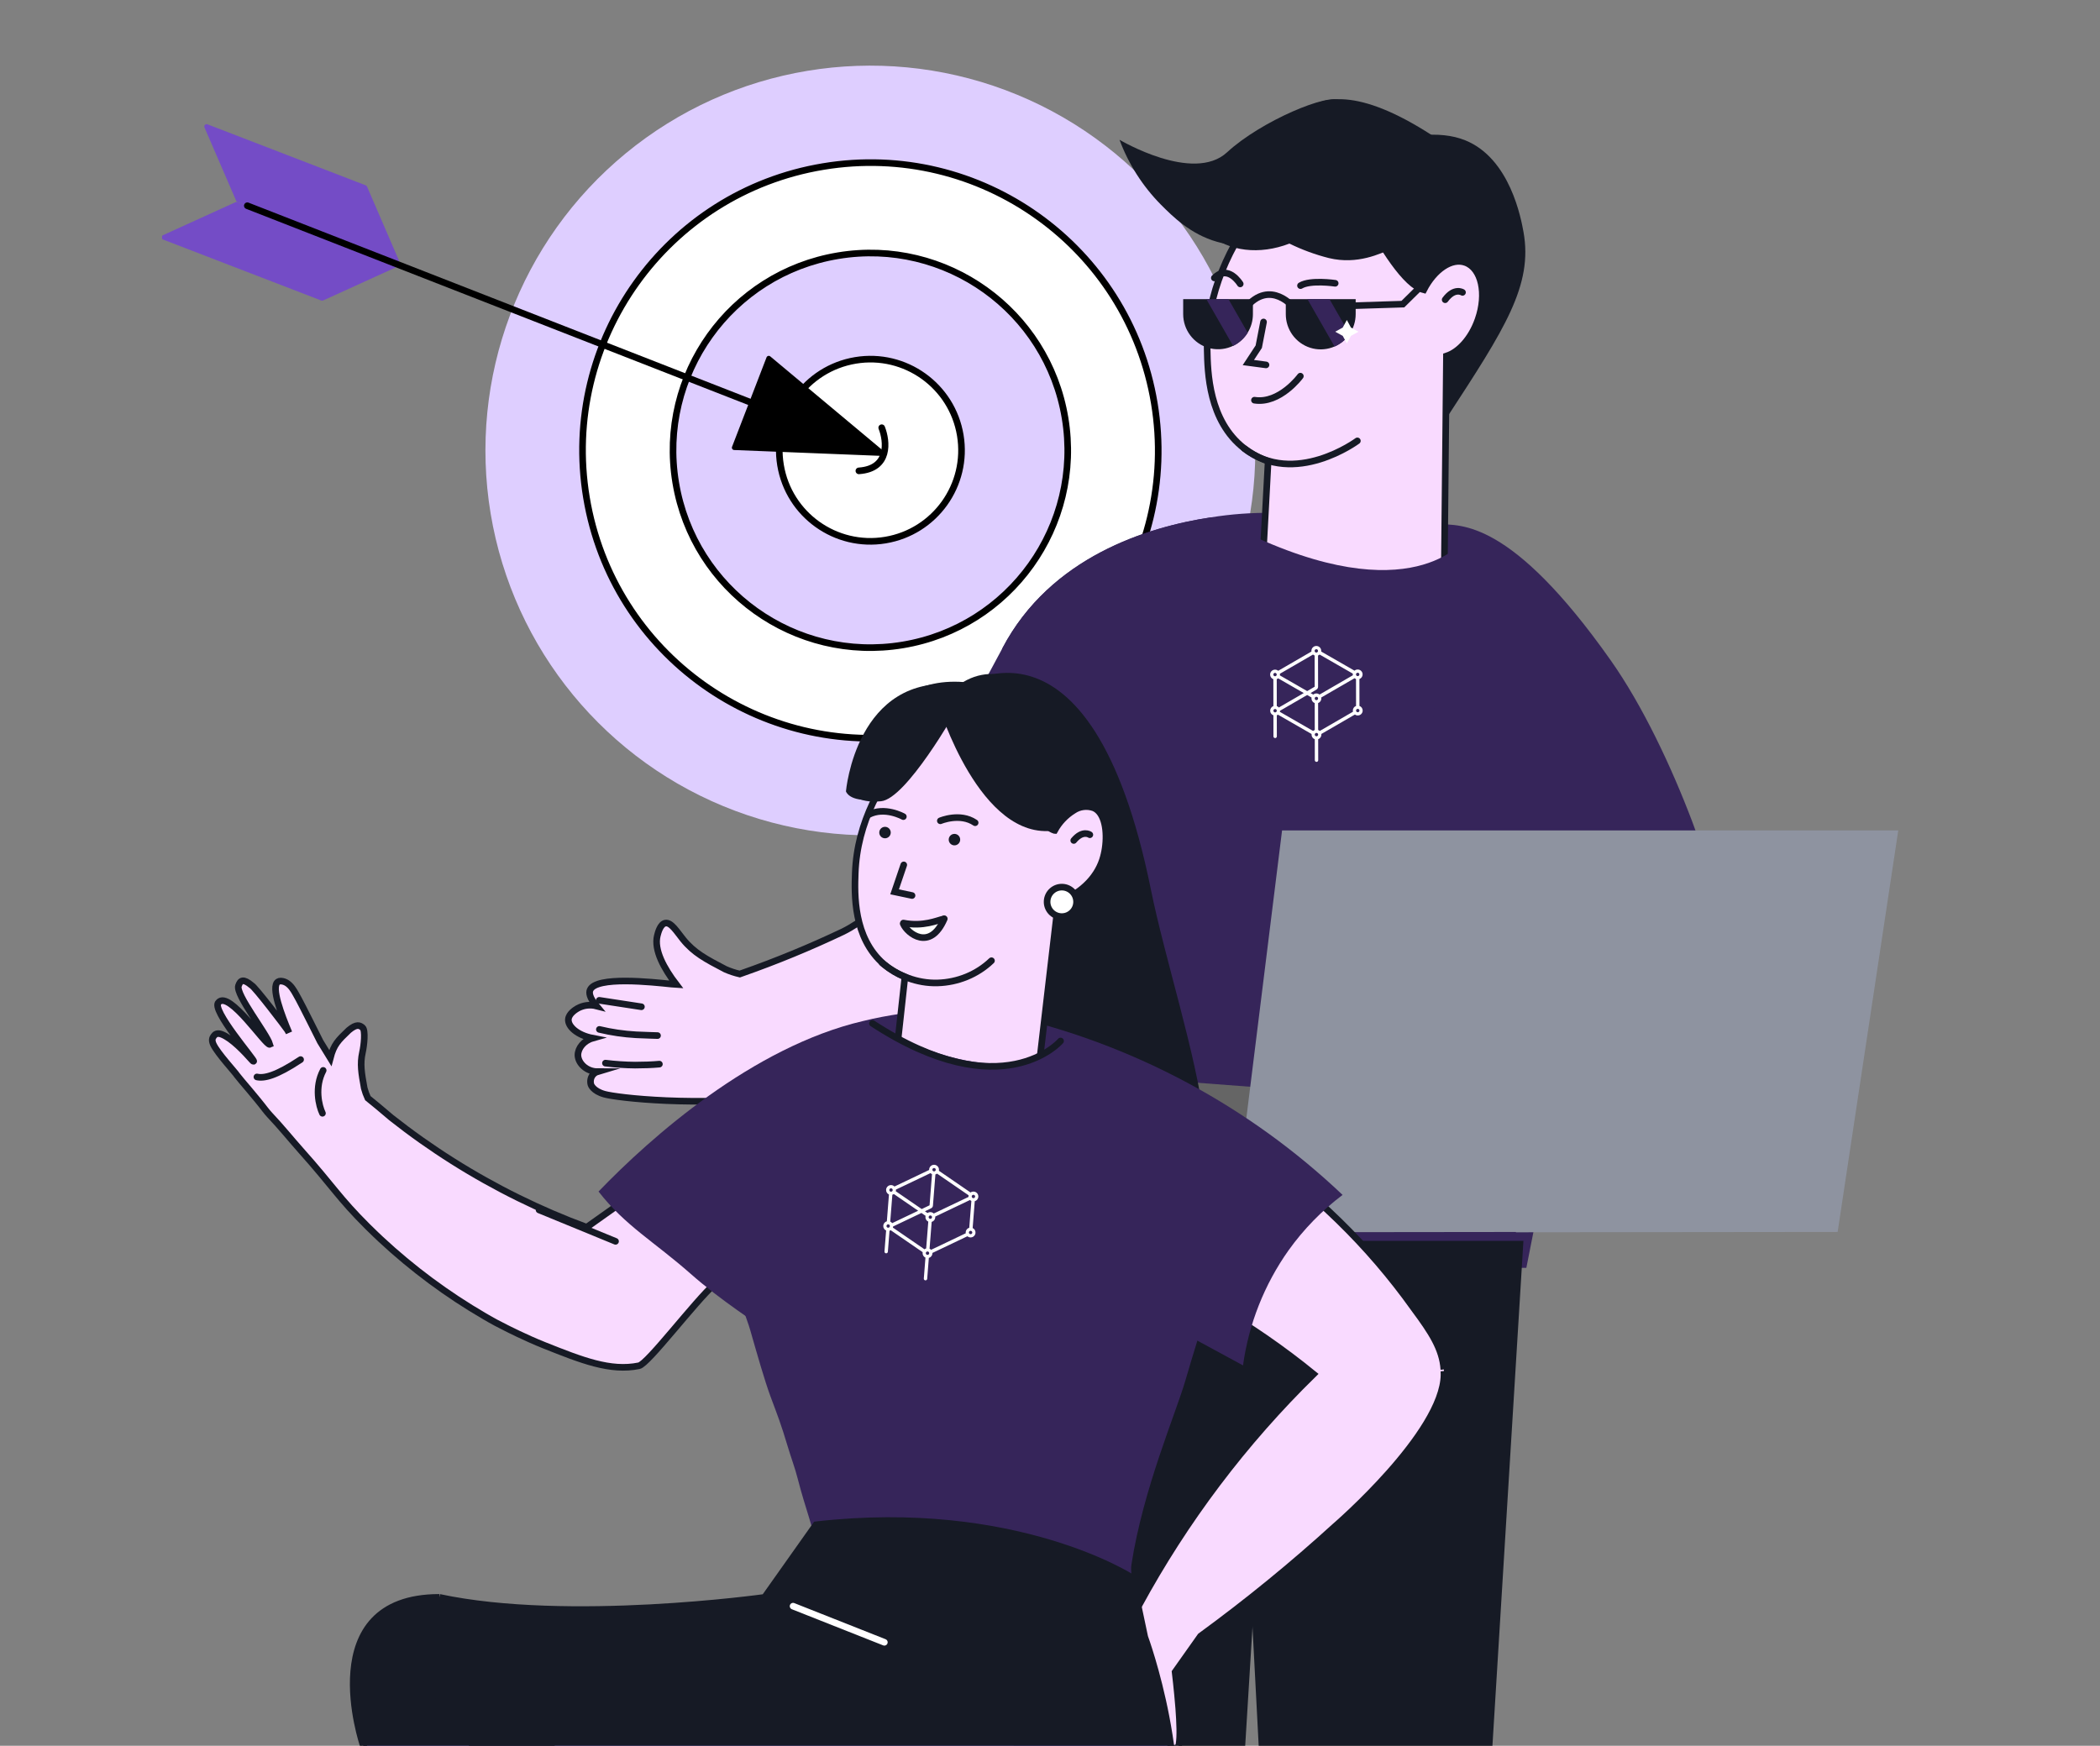 <?xml version="1.0" encoding="UTF-8"?> <svg xmlns="http://www.w3.org/2000/svg" width="635" height="528" viewBox="0 0 635 528" fill="none"><rect x="0" y="0" width="635" height="528" fill="#808080" stroke="none"/><g clip-path="url(#clip0_2302_34393)"><g clip-path="url(#clip1_2302_34393)"><circle cx="116.334" cy="116.334" r="116.334" transform="matrix(-0.987 0.164 0.164 0.987 358.926 2.349)" fill="#DECEFF"></circle><circle cx="87.984" cy="87.984" r="86.984" transform="matrix(-0.987 0.164 0.164 0.987 335.598 34.954)" fill="white" stroke="black" stroke-width="2"></circle><circle cx="60.638" cy="60.638" r="59.638" transform="matrix(-0.987 0.164 0.164 0.987 313.094 66.404)" fill="#DECEFF" stroke="black" stroke-width="2"></circle><circle cx="28.535" cy="28.535" r="27.535" transform="matrix(-0.987 0.164 0.164 0.987 286.68 103.328)" fill="white" stroke="black" stroke-width="2"></circle><path d="M119.652 79.556C120.24 79.783 120.809 79.19 120.56 78.612L110.981 56.431C110.905 56.256 110.762 56.118 110.584 56.05L62.742 37.605C62.154 37.379 61.585 37.972 61.834 38.55L71.413 60.731C71.489 60.906 71.632 61.044 71.81 61.112L119.652 79.556Z" fill="#744CC6"></path><path d="M119.652 79.556C120.24 79.783 120.264 80.605 119.691 80.866L97.701 90.877C97.528 90.956 97.33 90.962 97.151 90.893L49.309 72.449C48.722 72.222 48.697 71.4 49.27 71.139L71.26 61.129C71.433 61.05 71.632 61.044 71.81 61.112L119.652 79.556Z" fill="#744CC6"></path><path d="M74.786 62.22L240 126.785" stroke="black" stroke-width="2" stroke-linecap="round"></path><path d="M266.953 137.896C267.631 137.923 267.958 137.076 267.437 136.641L232.908 107.785C232.535 107.473 231.965 107.62 231.79 108.075L221.355 135.141C221.18 135.595 221.504 136.087 221.99 136.106L266.953 137.896Z" fill="black"></path><path d="M266.615 129.359C268.237 133.436 269.125 141.755 259.709 142.41" stroke="black" stroke-width="2" stroke-linecap="round"></path><path d="M307.16 294.778C279.325 342.247 190.5 333.096 182.778 330.938C179.264 329.954 178.697 328.05 178.697 328.05C178.556 327.579 178.522 327.083 178.599 326.597C178.675 326.112 178.859 325.65 179.138 325.246C179.527 324.702 180.084 324.304 180.722 324.114C177.375 324.114 174.815 321.586 174.752 319.121C174.752 317.005 176.515 314.762 179.211 313.99C174.532 313.091 171.678 310.425 171.867 308.267C172.014 306.553 174.07 305.326 174.595 305.008C176.349 304.024 178.41 303.756 180.355 304.257C178.13 301.612 178.12 300.205 178.424 299.433C180.166 295.138 197.31 297.042 203.049 297.635C203.594 297.698 204.098 297.74 204.497 297.761C200.814 292.948 197.666 287.309 198.768 282.951C198.978 282.125 199.639 279.502 201.16 279.195C202.933 278.835 204.696 281.829 206.564 284.125C209.869 288.198 213.436 290.06 219.322 293.138C220.728 293.76 222.189 294.245 223.686 294.588L224.337 294.355C234.726 290.71 244.918 286.515 254.868 281.787C265.937 276.338 284.928 258.682 304.862 232.498L307.16 294.778Z" fill="#F9DAFF" stroke="#161A25" stroke-width="2" stroke-miterlimit="10" stroke-linecap="round"></path><path d="M272.042 247.795C286.321 258.199 302.531 265.598 319.705 269.551C336.88 273.504 354.668 273.93 372.009 270.805L384.474 157.142L384.684 155.11C378.491 155.032 372.303 155.485 366.186 156.464C346.944 159.374 317.661 168.408 303.119 196.02C303.004 196.232 302.972 196.285 302.71 196.793C293.437 214.356 283.199 231.383 272.042 247.795Z" fill="#36255A"></path><path d="M303.123 196.021C304.116 221.178 305.109 246.332 306.102 271.483C306.784 288.526 307.036 294.027 307.309 302.046C307.97 321.332 308.652 349.314 308.484 384.173L461.54 383.453C473.277 325.846 477.593 274.681 489.344 217.073C484.028 213.547 486.116 203.458 480.751 199.692C461.939 186.605 444.166 173.339 427.389 160.051C427.389 160.051 407.989 166.113 391.024 157.597C389.398 157.459 387.152 157.301 384.477 157.142C382.977 157.047 381.329 156.962 379.567 156.888C374.824 156.698 370.407 156.528 366.19 156.465C346.947 159.374 317.664 168.409 303.123 196.021Z" fill="#36255A"></path><path d="M434.961 158.517C441.686 158.866 456.908 156.972 487.02 199.67C506.535 227.335 521.844 273.97 521.551 284.623C504.402 292.284 505.772 284.189 487.02 284.623C468.269 285.057 449.617 281.749 432.138 274.888L434.961 158.517Z" fill="#36255A"></path><path d="M425.52 131.624C426.35 132.531 427.459 133.127 428.668 133.317C432.403 133.73 435.771 128.927 437.701 125.986C454.95 99.537 463.574 86.334 460.679 70.169C459.986 66.35 456.692 47.953 443.073 42.441C427.503 36.093 398.42 48.281 399.28 65.61C399.93 78.199 425.52 131.624 425.52 131.624Z" fill="#161A25"></path><path d="M365.024 105.716C365.171 112.582 365.465 127.287 376.24 135.613C378.427 137.283 380.863 138.59 383.459 139.485L381.224 181.22C388.515 188.581 398.336 192.832 408.651 193.092C418.966 193.352 428.984 189.601 436.632 182.617L437.377 107.673C441.164 106.478 444.941 102.32 446.924 96.65C449.663 88.842 447.973 81.119 443.116 79.395C438.919 77.882 433.673 81.511 430.525 87.647C419.624 84.843 401.756 41.817 401.756 41.817C395.283 46.758 364.29 71.26 365.024 105.716Z" fill="#F9DAFF" stroke="#161A25" stroke-width="2" stroke-miterlimit="10" stroke-linecap="round"></path><path d="M442.234 88.43C442.234 88.43 439.779 86.853 436.988 90.651L442.234 88.43Z" fill="white"></path><path d="M442.234 88.43C442.234 88.43 439.779 86.853 436.988 90.651" stroke="#161A25" stroke-width="2" stroke-miterlimit="10" stroke-linecap="round"></path><path d="M397.368 94.501C396.313 94.501 395.458 93.639 395.458 92.576C395.458 91.512 396.313 90.65 397.368 90.65C398.422 90.65 399.277 91.512 399.277 92.576C399.277 93.639 398.422 94.501 397.368 94.501Z" fill="#161A25"></path><path d="M374.161 94.501C373.106 94.501 372.251 93.639 372.251 92.576C372.251 91.512 373.106 90.65 374.161 90.65C375.215 90.65 376.07 91.512 376.07 92.576C376.07 93.639 375.215 94.501 374.161 94.501Z" fill="#161A25"></path><path d="M442.768 163.298C442.768 163.298 426.82 185.514 375.62 160.568C371.087 174.829 366.558 189.094 362.033 203.361L397.894 210.767L448.434 203.711L442.768 163.298Z" fill="#36255A"></path><path d="M460.656 375.295L450.731 537H381.074L372.634 375.295H460.656Z" fill="#161A25"></path><path d="M385.898 375.295L375.973 537H306.316L309.934 375.295H385.898Z" fill="#161A25"></path><path d="M410.441 133.338C410.441 133.338 391.472 147.429 376.206 135.612" stroke="#161A25" stroke-width="2" stroke-miterlimit="10" stroke-linecap="round"></path><path d="M403.738 85.679C403.738 85.679 396.247 84.558 393.246 86.388" stroke="#161A25" stroke-width="2" stroke-miterlimit="10" stroke-linecap="round"></path><path d="M393.203 113.767C393.203 113.767 387.002 122.23 379.322 121.035" stroke="#161A25" stroke-width="2" stroke-miterlimit="10" stroke-linecap="round"></path><path d="M382.071 97.379L380.624 104.858L377.476 109.651L382.816 110.36" stroke="#161A25" stroke-width="2" stroke-miterlimit="10" stroke-linecap="round"></path><path d="M444.406 49.043C418.124 28.73 404.442 27.958 396.752 31.841C391.149 34.687 388.505 40.114 374.236 51.74C368.508 56.406 363.513 59.939 360.083 62.32C361.122 65.507 362.954 68.373 365.402 70.645C371.456 76.115 380.909 77.131 389.901 73.671C393.716 75.544 397.714 77.012 401.83 78.051C410.57 80.167 417.568 76.581 420.537 75.374C436.537 68.71 443.084 52.566 444.406 49.043Z" fill="#161A25"></path><path d="M388.799 90.471V95.009C388.795 97.28 389.512 99.493 390.845 101.324C392.178 103.155 394.056 104.508 396.206 105.185C398.356 105.862 400.664 105.828 402.794 105.088C404.923 104.348 406.762 102.94 408.041 101.071C409.272 99.293 409.931 97.177 409.93 95.009V90.471H388.799Z" fill="#161A25"></path><path d="M357.771 90.471V95.009C357.773 97.317 358.52 99.561 359.898 101.402C361.276 103.244 363.211 104.584 365.411 105.219C367.611 105.855 369.956 105.751 372.092 104.925C374.229 104.098 376.04 102.593 377.254 100.637C378.307 98.952 378.864 97.001 378.859 95.009V90.471H357.771Z" fill="#161A25"></path><path d="M391.355 93.158C391.355 93.158 384.158 84.018 376.604 93.158" stroke="#161A25" stroke-width="2" stroke-miterlimit="10" stroke-linecap="round"></path><path d="M395.336 90.471L403.551 104.816C405.385 104.025 406.96 102.727 408.094 101.071L402.019 90.492L395.336 90.471Z" fill="#36255A"></path><path d="M364.768 90.471L372.879 104.626C374.694 103.747 376.223 102.363 377.285 100.637L371.462 90.471H364.768Z" fill="#36255A"></path><path d="M375.02 85.869C375.02 85.869 371.368 79.849 367.193 84.06" stroke="#161A25" stroke-width="2" stroke-miterlimit="10" stroke-linecap="round"></path><path d="M408.787 92.47L424.199 91.984L429.98 86.281" stroke="#161A25" stroke-width="2" stroke-miterlimit="10" stroke-linecap="round"></path><path d="M408.501 99.067L407.263 96.782L406.014 99.067L403.737 100.326L406.014 101.575L407.263 103.87L408.501 101.575L410.777 100.326L408.501 99.067Z" fill="white"></path><path d="M399.288 66.065C396.781 67.885 383.099 77.449 367.98 73.122C359.923 70.805 354.582 65.452 350.994 61.855C345.504 56.294 341.251 49.619 338.519 42.273C338.519 42.273 360.804 55.539 371.044 46.06C381.284 36.581 402.121 27.885 405.3 30.466C408.479 33.047 399.288 66.065 399.288 66.065Z" fill="#161A25"></path><path d="M372.586 372.708L332.938 325.281L459.302 334.803L372.586 372.708Z" fill="#656565"></path><path d="M458.389 372.602L458.378 372.698L555.67 372.592L573.999 251.152H387.673L372.586 372.698L458.389 372.602Z" fill="#8E93A0"></path><path d="M181.205 302.541L193.953 304.492L181.205 302.541Z" fill="white"></path><path d="M181.205 302.541L193.953 304.492" stroke="#161A25" stroke-width="2" stroke-miterlimit="10" stroke-linecap="round"></path><path d="M181.24 311.338C184.88 312.211 188.592 312.755 192.33 312.964C194.103 313.059 198.824 313.205 198.824 313.205" fill="white"></path><path d="M181.24 311.338C184.88 312.211 188.592 312.755 192.33 312.964C194.103 313.059 198.824 313.205 198.824 313.205" stroke="#161A25" stroke-width="2" stroke-miterlimit="10" stroke-linecap="round"></path><path d="M183.072 321.536C186.048 321.907 189.043 322.106 192.042 322.134C194.686 322.134 197.152 322.04 199.387 321.84" fill="white"></path><path d="M183.072 321.536C186.048 321.907 189.043 322.106 192.042 322.134C194.686 322.134 197.152 322.04 199.387 321.84" stroke="#161A25" stroke-width="2" stroke-miterlimit="10" stroke-linecap="round"></path><path d="M71.665 325.211C73.733 327.813 73.912 327.849 77.963 332.78C79.935 335.173 80.454 336.057 81.693 337.364C84.923 340.766 87.858 344.421 90.975 347.928C100.81 358.949 102.407 362.266 111.183 370.998C113.018 372.815 114.46 374.172 115.113 374.783C124.695 383.71 135.246 391.539 146.567 398.124C148.993 399.555 151.115 400.671 153.133 401.666C153.133 401.666 159.003 404.665 164.585 406.883C175.908 411.396 184.59 414.845 193.208 413.066C195.964 412.494 209.956 393.808 216.317 388.109L219.398 385.327L218.46 378.181L194.226 359.235L187.32 364.139L177.399 371.172C170.36 368.575 163.463 365.61 156.736 362.287C143.112 355.574 130.234 347.443 118.316 338.028C115.305 335.452 112.819 333.392 111.222 332.119C110.77 331.148 110.406 330.138 110.136 329.102C109.31 324.56 108.818 321.798 109.609 318.256C110.061 316.261 110.572 311.64 109.64 310.809C108.789 310.108 107.851 309.585 105.46 311.583C102.213 314.684 100.943 315.917 99.876 319.992L96.836 315.033C96.836 315.033 90.871 303.097 90.345 302.228C89.246 300.399 87.895 296.86 84.909 296.714C84.616 296.7 84.326 296.773 84.075 296.925C81.776 298.426 85.238 307.261 87.394 312.366C87.259 312.072 87.102 311.789 86.926 311.518C86.346 310.622 77.027 298.378 76.038 297.977C73.583 295.939 72.695 296.395 72.106 298.151C71.209 300.828 80.656 312.64 81.584 315.87C80.433 316.395 69.315 299.425 66.085 303.167C63.625 305.26 77.245 320.809 76.705 321C76.569 321.009 76.39 320.846 76.337 320.777C73.924 318.055 70.167 314.06 67.086 312.843C65.642 312.273 65.008 312.831 64.615 313.388C64.222 313.945 63.929 314.576 64.526 315.883C65.765 318.56 71.191 324.395 71.665 325.211Z" fill="#F9DAFF" stroke="#161A25" stroke-width="2" stroke-miterlimit="10" stroke-linecap="round"></path><path d="M77.688 325.715C79.852 326.195 83.445 325.418 90.897 320.463" stroke="#161A25" stroke-width="2" stroke-linecap="round"></path><path d="M97.505 336.704C96.453 334.518 95.024 328.864 97.726 323.733" stroke="#161A25" stroke-width="2" stroke-linecap="round"></path><path d="M186.127 375.436L163 365.939" stroke="#161A25" stroke-width="2" stroke-miterlimit="10" stroke-linecap="round"></path><path d="M372.373 351.017C371.617 361.818 370.144 372.557 367.964 383.163C366.996 387.882 366.071 391.65 365.102 395.176C364.133 398.702 363.176 401.837 362.069 405.451C361.008 408.915 359.821 412.744 358.451 417.479C355.558 427.466 345.636 450.399 342.129 473.173C341.427 477.736 344.574 481.08 343.997 487.005C343.993 487.072 343.989 487.138 343.985 487.205C343.826 488.876 343.673 490.595 343.527 492.373C342.912 500.348 342.585 509.341 342.676 519.227L342.265 519.07L280.872 495.855L250.951 484.543L249.082 483.819C248.996 482.964 248.9 482.109 248.796 481.235C248.793 481.19 248.796 481.146 248.804 481.102C248.399 477.617 247.909 474.004 247.334 470.261C246.055 461.99 243.607 456.596 241.247 447.348C240.418 444.056 239.223 440.932 238.21 437.539C236.12 430.536 235.146 428.165 232.992 422.375C231.158 417.397 228.864 409.255 227.392 404.16C226.019 399.126 225.027 397.143 223.216 392.046C217.023 379.04 209.861 366.516 201.792 354.582C204.667 351.309 207.788 348.262 211.129 345.467C219.767 338.252 224.208 337.544 238.923 327.831C242.728 325.325 246.485 322.809 250.196 320.285C254.011 317.703 257.783 315.106 261.511 312.493L262.176 312.721C264.76 313.542 267.403 314.158 270.083 314.563C270.982 314.708 271.977 314.84 272.926 314.94C273.497 314.972 274.075 315.052 274.674 315.095L275.302 315.13C281.887 315.635 288.499 314.596 294.611 312.096C296.093 312.054 298.138 312.025 300.573 312.017L303.436 312.023L305.039 312.045C307.901 312.08 310.695 312.13 313.354 312.201L317.166 312.326C321.406 313.204 325.589 314.335 329.694 315.714C334.583 317.333 339.325 319.369 343.866 321.798C352.313 326.191 359.722 332.341 365.595 339.834C368.267 343.296 370.541 347.047 372.373 351.017Z" fill="#36255A"></path><path d="M436.631 415.851C436.369 433.478 403.746 461.586 403.746 461.586C390.78 473.397 377.184 484.497 363.018 494.838L355.332 505.695C355.332 505.695 355.987 511.097 356.429 516.716C356.741 520.914 356.912 525.219 356.519 527.489C355.823 531.603 346.066 525.076 340.074 516.419C338.338 514.004 336.994 511.329 336.094 508.494C334.318 502.467 337.647 495.301 341.338 489.692C342.212 488.385 343.101 487.156 343.947 486.019L344.291 485.665C358.332 459.798 376.166 436.178 397.2 415.591C392.68 411.904 387.814 408.235 382.61 404.643C380.342 403.079 378.074 401.576 375.806 400.132C371.503 397.392 367.217 394.854 362.949 392.517C347.094 383.84 330.305 376.99 312.905 372.098L303.657 366.716L311.985 348.592L314.503 343.118L320.082 331.017L325.805 318.533C325.805 318.533 342.158 324.214 363.413 337.202C375.859 344.786 387.582 353.496 398.436 363.222C400.563 365.147 402.68 367.133 404.788 369.178C413.105 377.287 420.682 386.123 427.427 395.579L427.658 395.898C432.817 402.866 436.156 407.901 436.593 414.14C436.586 414.092 436.638 414.868 436.631 415.851Z" fill="#F9DAFF" stroke="#161A25" stroke-width="2" stroke-miterlimit="10" stroke-linecap="round"></path><path d="M289.765 208.092C289.765 208.092 329.719 178.667 348.001 269C352.251 290 361.619 318.507 364.171 339.116C364.171 339.116 345.523 327.44 327.474 322.531C309.841 317.735 283.778 342.955 283.778 342.955L289.765 208.092Z" fill="#161A25"></path><path d="M285.991 215.462C285.991 215.462 271.473 241.13 264.078 241.838C256.684 242.546 255.799 239.337 255.799 239.337C255.799 239.337 258.886 203.535 289.819 207.09L285.991 215.462Z" fill="#161A25"></path><path d="M405.964 361.397C399.701 366.126 394.193 371.779 389.626 378.161C382.314 388.488 377.595 400.422 375.867 412.957L301.061 372.377L295.65 336.908L304.852 307.157C342.804 315.854 377.725 334.583 405.965 361.388L405.964 361.397Z" fill="#36255A"></path><path d="M180.986 360.368C189.023 370.709 197.831 375.539 208.9 385.305C226.648 400.965 251.506 413.025 254.695 420.881L279.664 375.724L281.91 335.239L272.417 306.588C268.673 307.135 264.834 307.848 260.914 308.814C227.662 316.601 196.82 343.911 180.986 360.368Z" fill="#36255A"></path><path d="M334.17 256.557C333.998 257.756 333.725 258.939 333.353 260.092C332.897 261.465 332.273 262.778 331.494 263.998C327.718 269.955 321.262 272.404 319.974 272.905C317.555 293.563 315.135 314.227 312.715 334.897C311.62 336.23 304.665 344.407 292.992 344.886C278.506 345.485 270.062 333.704 269.515 332.901L273.625 295.468C271.315 294.535 269.169 293.236 267.271 291.622C257.934 283.552 258.392 270.308 258.611 264.125C259.666 233.063 289.001 212.619 295.11 208.491C295.11 208.491 302.632 229.671 310.496 242.26C310.715 242.616 310.934 242.962 311.163 243.309C313.802 247.36 316.453 250.343 318.843 251.143L318.919 251.148C320.259 248.69 322.212 246.621 324.589 245.143C325.48 244.531 326.503 244.14 327.575 244.002C328.646 243.864 329.735 243.983 330.752 244.349C334.1 245.775 334.908 251.51 334.17 256.557Z" fill="#F9DAFF" stroke="#161A25" stroke-width="2" stroke-miterlimit="10" stroke-linecap="round"></path><path d="M329.547 252.46C329.547 252.46 327.398 250.928 324.678 254.194L329.547 252.46Z" fill="white"></path><path d="M329.547 252.46C329.547 252.46 327.398 250.928 324.678 254.194" stroke="#161A25" stroke-width="2" stroke-miterlimit="10" stroke-linecap="round"></path><path d="M299.804 290.562C295.473 294.709 289.632 297.113 283.477 297.282C277.322 297.45 271.334 295.107 266.714 291.205" stroke="#161A25" stroke-width="2" stroke-miterlimit="10" stroke-linecap="round"></path><path d="M288.513 255.671C289.469 255.724 290.288 254.991 290.341 254.035C290.394 253.078 289.661 252.26 288.705 252.206C287.748 252.153 286.93 252.886 286.877 253.842C286.823 254.799 287.556 255.618 288.513 255.671Z" fill="#161A25"></path><path d="M267.513 253.533C268.469 253.586 269.288 252.854 269.341 251.897C269.394 250.94 268.661 250.122 267.705 250.069C266.748 250.016 265.93 250.748 265.877 251.705C265.823 252.661 266.556 253.48 267.513 253.533Z" fill="#161A25"></path><path d="M249.656 346.051L279.992 354.178L323.599 350.402L320.686 314.814C320.686 314.814 316.989 319.506 307.925 321.142C306.165 321.46 304.384 321.639 302.597 321.677C294.45 321.912 283.212 319.704 268.21 311.893C266.771 311.154 265.288 310.346 263.78 309.489L263.326 309.235C258.775 321.52 254.218 333.792 249.656 346.051Z" fill="#36255A"></path><path d="M284.34 248.244C284.34 248.244 290.285 245.71 294.866 248.828" stroke="#161A25" stroke-width="2" stroke-miterlimit="10" stroke-linecap="round"></path><path d="M273.155 246.983C273.155 246.983 267.517 243.806 262.629 246.399" stroke="#161A25" stroke-width="2" stroke-miterlimit="10" stroke-linecap="round"></path><path d="M274.232 279.778C275.526 280.29 281.809 278.913 284.789 278.16C284.728 279.259 282.059 282.691 279.526 283.653C276.994 284.614 272.615 279.137 274.232 279.778Z" fill="white"></path><path d="M273.149 279.443C274.369 282.265 281.219 287.879 285.539 277.874" stroke="#161A25" stroke-width="2" stroke-miterlimit="10" stroke-linecap="round"></path><path d="M285.355 277.917C283.403 278.36 279.162 280.328 273.166 279.169" stroke="#161A25" stroke-width="2" stroke-linecap="round"></path><path d="M273.281 261.578L270.509 269.729L275.784 270.843" stroke="#161A25" stroke-width="2" stroke-miterlimit="10" stroke-linecap="round"></path><path d="M283.8 213.31C283.8 213.31 296.298 254.557 318.93 251.163L336.048 232.897C336.048 232.897 305.919 183.713 283.8 213.31Z" fill="#161A25"></path><path d="M289.026 215.084C289.026 215.084 274.024 241.649 266.388 242.333C258.751 243.017 257.834 239.749 257.834 239.749C257.834 239.749 261.023 202.762 292.962 206.434L289.026 215.084Z" fill="#161A25"></path><path d="M320.694 314.843C320.694 314.843 303.19 335.246 263.816 309.52" stroke="#161A25" stroke-width="2" stroke-miterlimit="10" stroke-linecap="round"></path><path d="M320.831 277.209C323.288 277.346 325.391 275.464 325.527 273.007C325.663 270.549 323.782 268.447 321.324 268.31C318.867 268.174 316.764 270.056 316.628 272.513C316.492 274.97 318.373 277.073 320.831 277.209Z" fill="white" stroke="#161A25" stroke-width="2" stroke-miterlimit="10" stroke-linecap="round"></path><path d="M246.74 461.159L231.202 483.112C231.202 483.112 171.765 491.427 132.85 483.112C94.485 483.112 109.831 527.903 109.831 527.903C109.831 527.903 134.033 574.25 109.831 566.825C133.65 626.613 80.361 540.007 82.383 549.332C93.715 601.606 132.415 744.066 132.415 744.066C132.415 744.066 198.574 651.493 201.596 631.442L175.975 576.026L241.588 575.849C241.588 575.849 199.726 652.416 199.688 679.593L285.24 677.916C285.24 677.916 344.157 597.808 352.673 566.825C361.189 535.843 346.152 495.104 346.152 495.104L342.372 477.205C342.372 477.205 307.091 454.293 246.74 461.159Z" fill="#9581F7"></path><path d="M246.74 461.159L231.202 483.112C231.202 483.112 171.765 491.427 132.85 483.112C94.485 483.112 109.831 527.903 109.831 527.903C109.831 527.903 134.033 574.25 109.831 566.825C133.65 626.613 80.361 540.007 82.383 549.332C93.715 601.606 132.415 744.066 132.415 744.066C132.415 744.066 198.574 651.493 201.596 631.442L175.975 576.026L241.588 575.849C241.588 575.849 199.726 652.416 199.688 679.593L285.24 677.916C285.24 677.916 344.157 597.808 352.673 566.825C361.189 535.843 346.152 495.104 346.152 495.104L342.372 477.205C342.372 477.205 307.091 454.293 246.74 461.159Z" fill="#161A25"></path><path d="M109.831 527.903C109.831 527.903 94.485 483.112 132.85 483.112M109.831 527.903C109.831 527.903 134.033 574.25 109.831 566.825C133.65 626.613 80.361 540.007 82.383 549.332C93.715 601.606 132.415 744.066 132.415 744.066C132.415 744.066 198.574 651.493 201.596 631.442L175.975 576.026L241.588 575.849C241.588 575.849 199.726 652.416 199.688 679.593L285.24 677.916C285.24 677.916 344.157 597.808 352.673 566.825C361.189 535.843 346.152 495.104 346.152 495.104L342.372 477.205C342.372 477.205 307.091 454.293 246.74 461.159L231.202 483.112C231.202 483.112 171.765 491.427 132.85 483.112M109.831 527.903L132.85 483.112" stroke="#161A25" stroke-width="2" stroke-miterlimit="10"></path><path d="M175.966 576.046L119.609 496.646L241.577 575.897L175.966 576.046Z" fill="#161A25"></path><path d="M239.809 485.774L267.412 496.7" stroke="white" stroke-width="2" stroke-miterlimit="10" stroke-linecap="round"></path><path d="M268.046 529.164L241.713 582.738" stroke="white" stroke-width="2" stroke-miterlimit="10" stroke-linecap="round"></path><path d="M310.543 242.269C310.762 242.625 310.981 242.971 311.21 243.318L310.379 242.47L310.543 242.269Z" fill="white" stroke="#161A25" stroke-width="2" stroke-miterlimit="10"></path><path fill-rule="evenodd" clip-rule="evenodd" d="M283.927 353.886C283.991 353.067 283.379 352.351 282.56 352.286C281.741 352.222 281.024 352.834 280.96 353.653C280.955 353.719 280.954 353.785 280.957 353.849L270.471 358.853C270.23 358.614 269.906 358.456 269.541 358.428C268.722 358.363 268.006 358.975 267.941 359.794C267.891 360.433 268.253 361.01 268.803 361.263L268.166 369.373C267.583 369.538 267.136 370.051 267.086 370.69C267.036 371.329 267.397 371.905 267.947 372.158L267.449 378.506C267.426 378.789 267.638 379.036 267.921 379.058C268.204 379.081 268.451 378.869 268.474 378.586L268.972 372.239C269.103 372.202 269.227 372.148 269.341 372.078L279.003 378.716C278.991 378.775 278.982 378.835 278.978 378.896C278.927 379.535 279.289 380.111 279.839 380.364L279.343 386.685C279.32 386.968 279.532 387.215 279.815 387.238C280.098 387.26 280.345 387.048 280.367 386.765L280.864 380.445C281.447 380.281 281.894 379.768 281.944 379.129C281.949 379.066 281.95 379.004 281.947 378.943L292.523 373.896C292.754 374.093 293.046 374.221 293.371 374.247C294.191 374.311 294.907 373.699 294.971 372.88C295.021 372.241 294.66 371.664 294.11 371.411L294.747 363.301C295.33 363.137 295.777 362.624 295.827 361.985C295.891 361.165 295.279 360.449 294.46 360.385C294.094 360.356 293.748 360.463 293.472 360.662L283.898 354.085C283.912 354.02 283.921 353.954 283.927 353.886ZM281.829 368.157C281.807 368.44 281.559 368.652 281.276 368.629C280.993 368.607 280.782 368.36 280.804 368.077C280.826 367.794 281.074 367.582 281.357 367.605C281.64 367.627 281.851 367.874 281.829 368.157ZM282.956 353.81C282.934 354.093 282.686 354.304 282.403 354.282C282.12 354.26 281.909 354.013 281.931 353.73C281.953 353.447 282.201 353.235 282.484 353.257C282.767 353.28 282.978 353.527 282.956 353.81ZM280.973 379.052C280.951 379.335 280.704 379.547 280.421 379.525C280.138 379.502 279.926 379.255 279.948 378.972C279.971 378.689 280.218 378.478 280.501 378.5C280.784 378.522 280.995 378.769 280.973 379.052ZM269.937 359.951C269.915 360.234 269.668 360.445 269.385 360.423C269.102 360.401 268.89 360.154 268.912 359.871C268.935 359.588 269.182 359.376 269.465 359.398C269.748 359.421 269.959 359.668 269.937 359.951ZM269.081 370.846C269.059 371.129 268.812 371.341 268.529 371.318C268.246 371.296 268.034 371.049 268.057 370.766C268.079 370.483 268.326 370.271 268.609 370.294C268.892 370.316 269.104 370.563 269.081 370.846ZM294.856 361.908C294.834 362.191 294.586 362.403 294.303 362.38C294.02 362.358 293.809 362.111 293.831 361.828C293.853 361.545 294.101 361.333 294.384 361.356C294.667 361.378 294.878 361.625 294.856 361.908ZM294 372.804C293.978 373.087 293.731 373.298 293.448 373.276C293.165 373.253 292.953 373.006 292.975 372.723C292.998 372.44 293.245 372.229 293.528 372.251C293.811 372.273 294.022 372.521 294 372.804ZM270.907 359.784C270.914 359.864 270.914 359.945 270.908 360.027C270.901 360.115 270.887 360.2 270.866 360.282L278.709 365.67L281.082 364.537L281.822 355.122C281.648 355.042 281.493 354.93 281.364 354.794L270.907 359.784ZM270.281 361.127C270.145 361.224 269.992 361.297 269.828 361.343L269.191 369.454C269.425 369.562 269.625 369.728 269.774 369.933L277.637 366.181L270.281 361.127ZM282.795 367.948C282.806 368.041 282.807 368.136 282.8 368.233C282.75 368.873 282.303 369.385 281.72 369.55L281.083 377.66C281.259 377.741 281.416 377.856 281.547 377.995L292.018 372.998C292 372.884 291.995 372.767 292.005 372.647C292.055 372.008 292.502 371.495 293.085 371.331L293.722 363.22C293.566 363.148 293.425 363.051 293.304 362.933L282.795 367.948ZM279.833 368C279.841 367.905 279.857 367.812 279.881 367.723L278.616 366.853L270.051 370.94C270.04 371.055 270.017 371.166 269.982 371.272L279.544 377.841C279.695 377.722 279.869 377.633 280.058 377.58L280.695 369.469C280.144 369.216 279.783 368.64 279.833 368ZM279.687 366.342L280.989 365.721L281.583 365.413C281.612 365.398 281.641 365.381 281.668 365.363C281.912 365.204 282.082 364.937 282.106 364.624L282.846 355.202C283.029 355.151 283.198 355.066 283.346 354.953L292.898 361.515C292.879 361.592 292.867 361.671 292.86 361.752C292.854 361.837 292.854 361.922 292.862 362.005L282.352 367.02C282.113 366.788 281.794 366.635 281.435 366.607C281.075 366.578 280.735 366.681 280.461 366.874L279.687 366.342Z" fill="white"></path><path fill-rule="evenodd" clip-rule="evenodd" d="M399.519 196.852C399.518 196.03 398.85 195.365 398.029 195.366C397.207 195.368 396.542 196.035 396.543 196.857C396.543 196.923 396.548 196.988 396.556 197.052L386.504 202.879C386.245 202.661 385.909 202.529 385.543 202.53C384.721 202.531 384.057 203.198 384.058 204.02C384.059 204.661 384.465 205.207 385.034 205.415L385.048 213.55C384.48 213.761 384.076 214.308 384.077 214.949C384.078 215.59 384.484 216.136 385.053 216.344L385.064 222.711C385.065 222.995 385.295 223.224 385.579 223.224C385.863 223.223 386.093 222.993 386.092 222.709L386.081 216.342C386.209 216.295 386.328 216.231 386.436 216.152L396.598 221.996C396.591 222.055 396.587 222.116 396.587 222.177C396.588 222.818 396.995 223.364 397.564 223.572L397.575 229.912C397.575 230.196 397.806 230.426 398.089 230.425C398.373 230.425 398.603 230.194 398.603 229.91L398.592 223.57C399.16 223.36 399.564 222.813 399.563 222.172C399.563 222.109 399.559 222.047 399.551 221.986L409.689 216.109C409.935 216.287 410.237 216.391 410.563 216.391C411.385 216.389 412.05 215.722 412.048 214.9C412.047 214.259 411.641 213.714 411.072 213.505L411.058 205.37C411.626 205.16 412.03 204.612 412.029 203.971C412.028 203.15 411.36 202.485 410.539 202.486C410.171 202.487 409.835 202.621 409.576 202.842L399.506 197.052C399.515 196.986 399.519 196.919 399.519 196.852ZM398.57 211.245C398.571 211.529 398.341 211.759 398.057 211.76C397.773 211.76 397.543 211.53 397.542 211.246C397.542 210.963 397.771 210.732 398.055 210.732C398.339 210.731 398.57 210.961 398.57 211.245ZM398.545 196.853C398.546 197.137 398.316 197.368 398.032 197.368C397.748 197.369 397.518 197.139 397.517 196.855C397.517 196.571 397.746 196.341 398.03 196.34C398.314 196.34 398.545 196.569 398.545 196.853ZM398.589 222.173C398.59 222.457 398.36 222.688 398.076 222.688C397.792 222.689 397.562 222.459 397.561 222.175C397.561 221.891 397.79 221.661 398.074 221.66C398.358 221.66 398.589 221.89 398.589 222.173ZM386.06 204.017C386.06 204.3 385.831 204.531 385.547 204.531C385.263 204.532 385.032 204.302 385.032 204.018C385.031 203.734 385.261 203.504 385.545 203.503C385.829 203.503 386.059 203.733 386.06 204.017ZM386.079 214.945C386.079 215.229 385.85 215.46 385.566 215.46C385.282 215.461 385.051 215.231 385.051 214.947C385.05 214.663 385.28 214.433 385.564 214.432C385.848 214.432 386.078 214.661 386.079 214.945ZM411.055 203.973C411.056 204.257 410.826 204.488 410.542 204.488C410.258 204.489 410.028 204.259 410.027 203.975C410.027 203.691 410.257 203.461 410.54 203.46C410.824 203.46 411.055 203.689 411.055 203.973ZM411.074 214.902C411.075 215.186 410.845 215.416 410.561 215.417C410.277 215.417 410.047 215.188 410.046 214.904C410.046 214.62 410.276 214.389 410.559 214.389C410.843 214.388 411.074 214.618 411.074 214.902ZM387.013 203.772C387.027 203.851 387.033 203.932 387.034 204.015C387.034 204.102 387.026 204.188 387.012 204.272L395.261 209.015L397.536 207.696L397.52 198.252C397.34 198.186 397.177 198.087 397.037 197.962L387.013 203.772ZM386.497 205.162C386.369 205.268 386.222 205.354 386.062 205.413L386.076 213.549C386.319 213.637 386.531 213.787 386.696 213.98L394.234 209.61L386.497 205.162ZM399.516 210.958C399.534 211.05 399.544 211.146 399.544 211.243C399.545 211.884 399.141 212.431 398.573 212.641L398.587 220.777C398.769 220.844 398.935 220.945 399.076 221.073L409.114 215.255C409.087 215.143 409.073 215.026 409.072 214.905C409.071 214.264 409.476 213.717 410.044 213.507L410.03 205.372C409.868 205.313 409.72 205.226 409.591 205.119L399.516 210.958ZM396.568 211.248C396.568 211.152 396.577 211.059 396.594 210.968L395.263 210.202L387.053 214.961C387.051 215.077 387.037 215.189 387.011 215.297L397.067 221.08C397.208 220.95 397.375 220.847 397.559 220.779L397.545 212.643C396.976 212.435 396.569 211.889 396.568 211.248ZM396.29 209.607L397.538 208.883L398.106 208.529C398.134 208.512 398.161 208.493 398.187 208.472C398.417 208.294 398.565 208.015 398.564 207.701L398.548 198.25C398.725 198.184 398.887 198.085 399.025 197.961L409.072 203.738C409.06 203.816 409.053 203.896 409.054 203.977C409.054 204.063 409.061 204.147 409.075 204.229L399.001 210.069C398.743 209.857 398.413 209.73 398.054 209.731C397.692 209.731 397.362 209.861 397.104 210.075L396.29 209.607Z" fill="white"></path></g></g><defs><clipPath id="clip0_2302_34393"><rect width="634" height="528" fill="white" transform="translate(0.5)"></rect></clipPath><clipPath id="clip1_2302_34393"><rect width="538" height="535" rx="41.048" transform="matrix(-1 0 0 1 587 0)" fill="white"></rect></clipPath></defs></svg> 